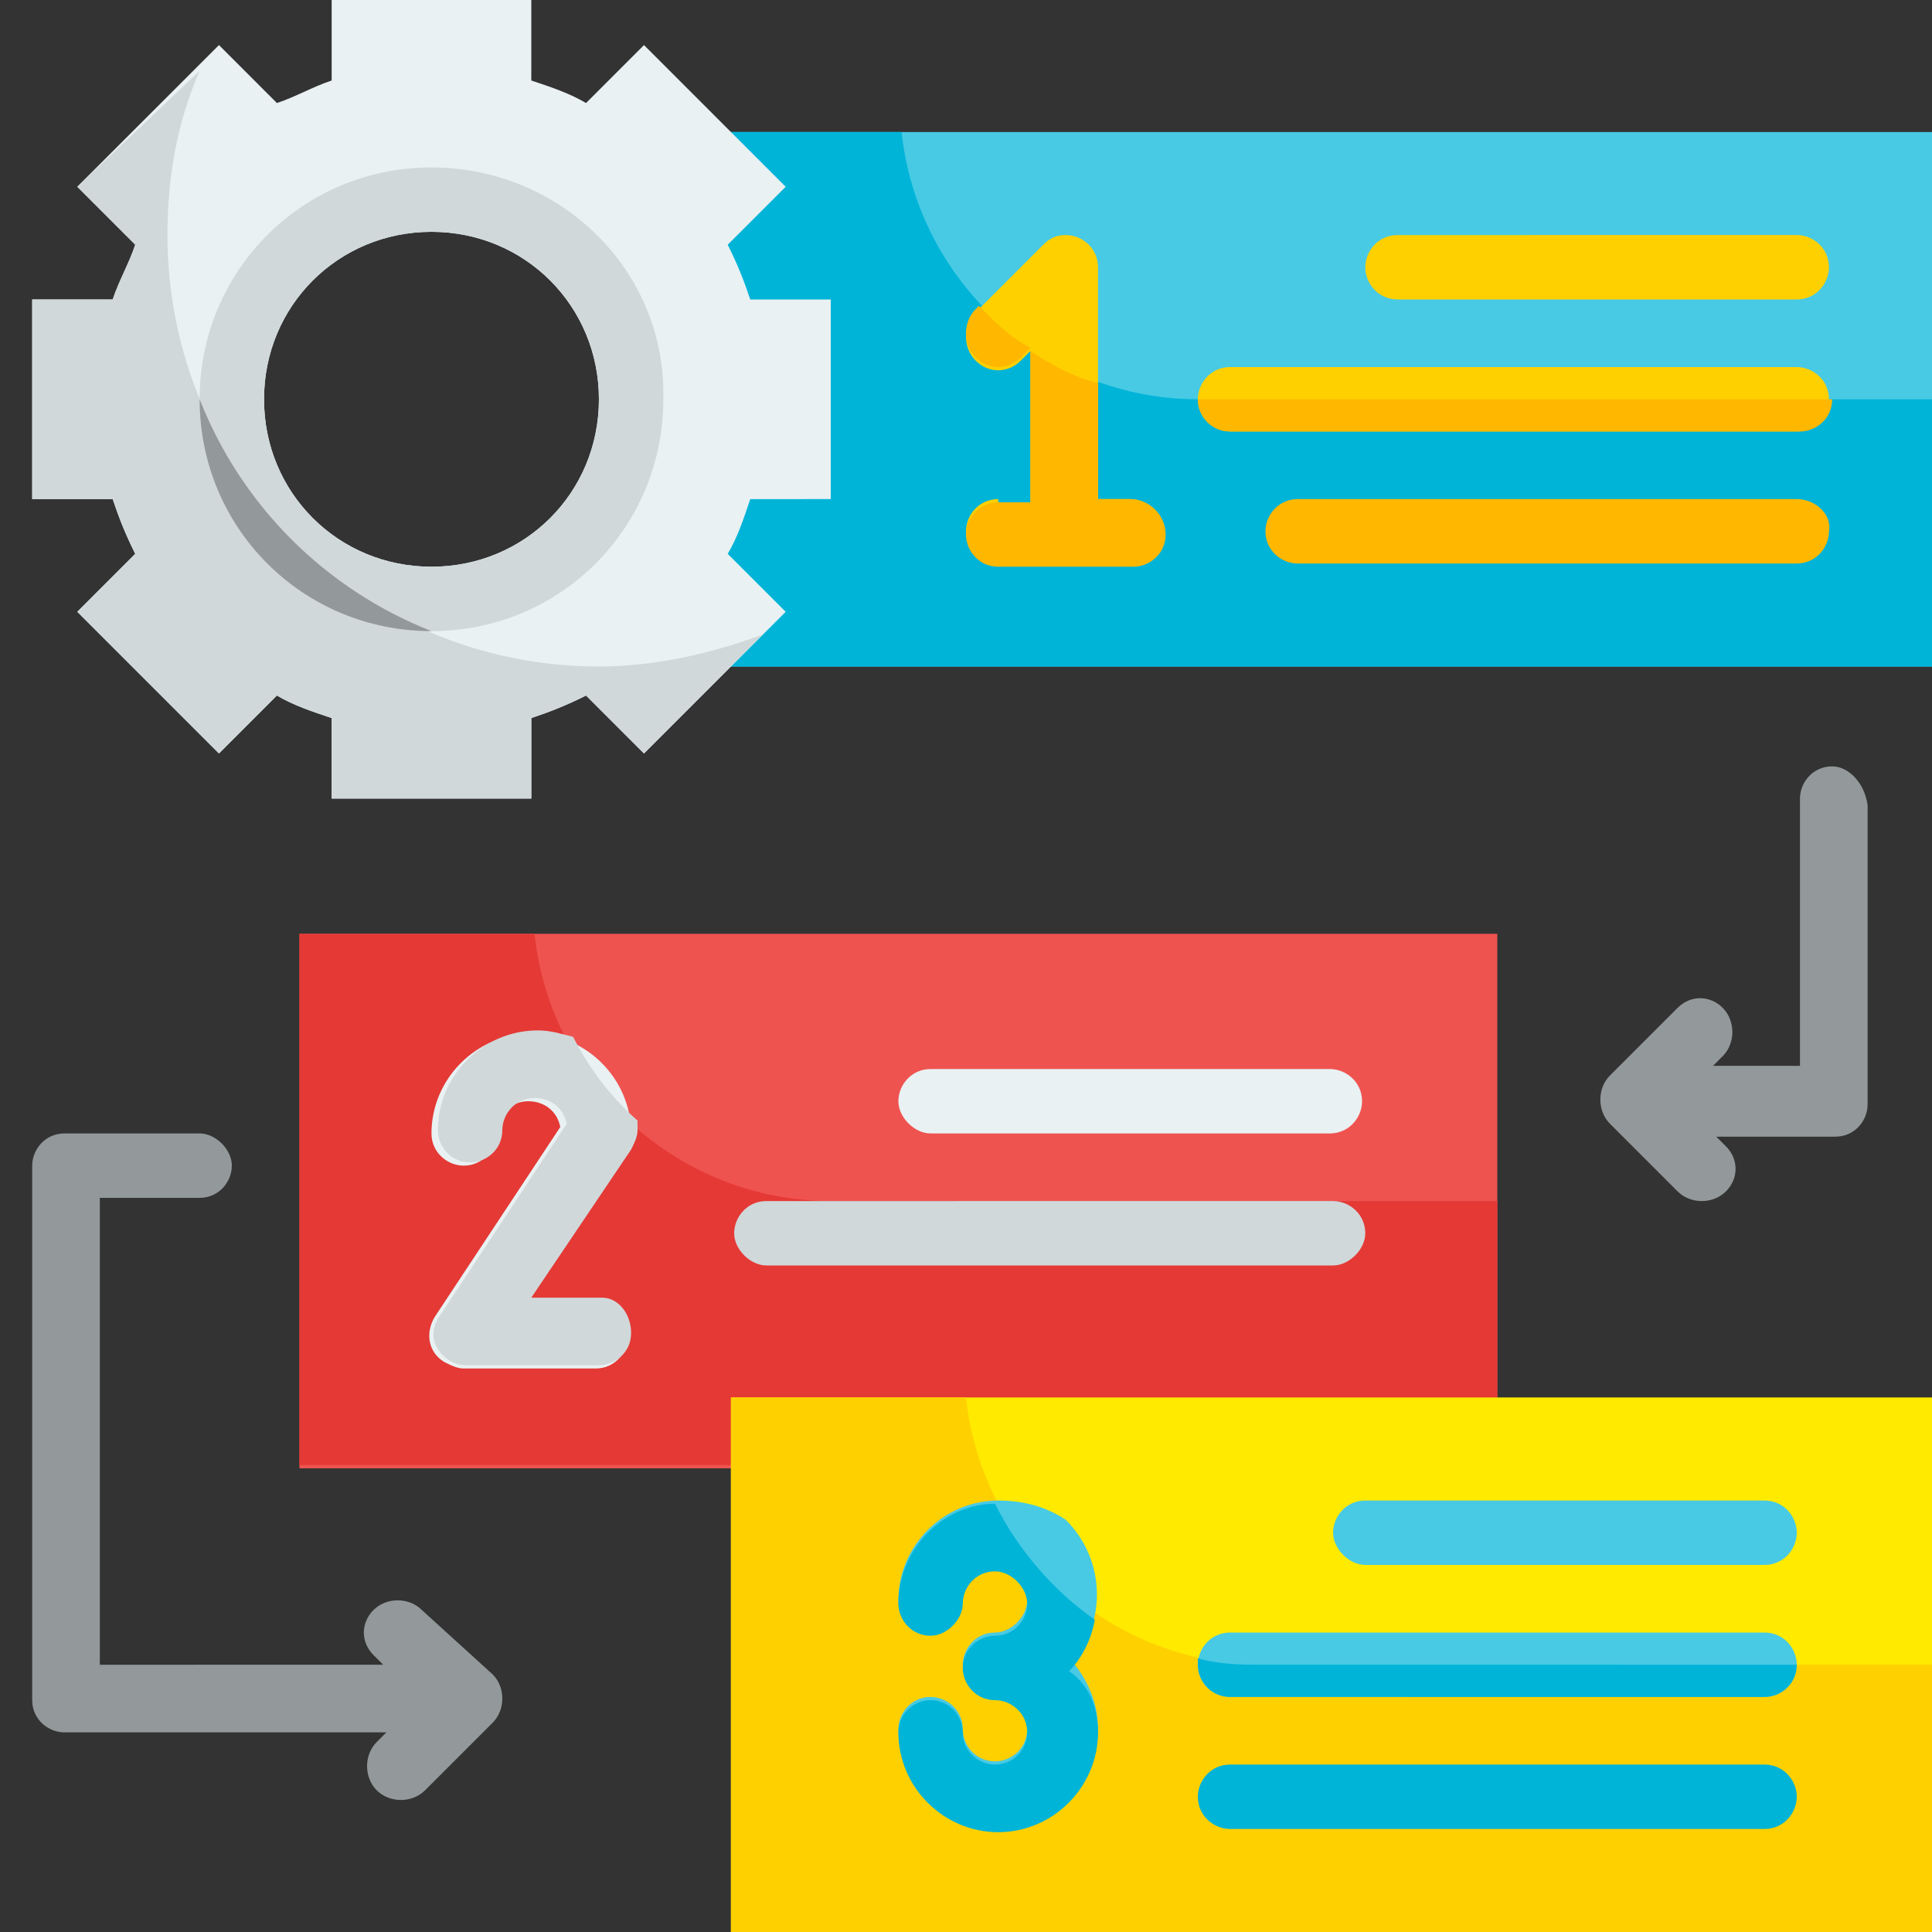 <svg xmlns="http://www.w3.org/2000/svg" xmlns:xlink="http://www.w3.org/1999/xlink" id="Layer_1" x="0px" y="0px" width="60px" height="60px" viewBox="0 0 60 60" style="enable-background:new 0 0 60 60;" xml:space="preserve"><rect x="0" y="0" width="60" height="60" fill="#333333" stroke="none"/><style type="text/css">	.st0{fill:#EF5350;}	.st1{fill:#E53935;}	.st2{fill:#E9F1F2;}	.st3{fill:#D0D8DA;}	.st4{fill:#48CAE4;}	.st5{fill:#00B4D8;}	.st6{fill:#FFD000;}	.st7{fill:#FFB700;}	.st8{fill:#93999A;}	.st9{fill:#FFEA00;}</style><g id="Flat">	<g id="Color_copy">		<path class="st0" d="M9.3,29h37.2v16.6H9.3V29z"></path>		<path class="st1" d="M46.5,37.2v8.3H9.3V29h7.3c0.5,4.7,4.5,8.3,9.2,8.3H46.5z"></path>		<path class="st2" d="M19.6,35.2c0-1.7-1.4-3.1-3.1-3.1s-3.1,1.4-3.1,3.1c0,0.6,0.5,1,1,1c0.6,0,1-0.5,1-1c0-0.6,0.5-1,1-1   c0.5,0,0.9,0.3,1,0.8l-3.9,5.9c-0.3,0.5-0.2,1.1,0.3,1.4c0.2,0.1,0.4,0.2,0.6,0.2h4.1c0.6,0,1-0.5,1-1c0-0.6-0.5-1-1-1h-2.2   l3.1-4.6C19.6,35.6,19.6,35.4,19.6,35.2L19.6,35.2z"></path>		<path class="st2" d="M28.9,35.2h12.4c0.6,0,1-0.5,1-1c0-0.6-0.5-1-1-1H28.9c-0.6,0-1,0.5-1,1C27.9,34.7,28.4,35.2,28.9,35.2z"></path>		<path class="st3" d="M42.4,38.3c0-0.6-0.5-1-1-1H23.8c-0.6,0-1,0.5-1,1s0.5,1,1,1h17.6C41.9,39.3,42.4,38.8,42.4,38.3z"></path>		<path class="st3" d="M19.6,41.4c0,0.6-0.5,1-1,1h-4.1c-0.4,0-0.7-0.2-0.9-0.5c-0.2-0.3-0.2-0.7,0.1-1.1l3.9-5.9   c-0.1-0.5-0.5-0.8-1-0.8c-0.6,0-1,0.5-1,1c0,0.6-0.5,1-1,1c-0.6,0-1-0.5-1-1c0-1.7,1.4-3.1,3.1-3.1c0.4,0,0.7,0.1,1.1,0.2   c0.5,1,1.2,1.9,2,2.6c0,0.1,0,0.2,0,0.3c0,0.2-0.1,0.4-0.2,0.6l-3.1,4.6h2.2C19.2,40.3,19.6,40.8,19.6,41.4L19.6,41.4z"></path>		<path class="st4" d="M20.7,4.1H61v16.6H20.7V4.1z"></path>		<path class="st5" d="M61,12.4v8.3H20.7V4.1H28c0.5,4.7,4.5,8.3,9.2,8.3H61z"></path>		<path class="st6" d="M31,15.5c-0.6,0-1,0.5-1,1c0,0.6,0.5,1,1,1h4.1c0.6,0,1-0.5,1-1c0-0.6-0.5-1-1-1h-1V8.3c0-0.6-0.5-1-1-1   c-0.3,0-0.5,0.1-0.7,0.3l-2.1,2.1c-0.4,0.4-0.4,1.1,0,1.5c0.4,0.4,1,0.4,1.4,0l0.3-0.3v4.7H31z"></path>		<path class="st6" d="M43.4,9.3h12.4c0.6,0,1-0.5,1-1c0-0.6-0.5-1-1-1H43.4c-0.6,0-1,0.5-1,1C42.4,8.8,42.8,9.3,43.4,9.3z"></path>		<path class="st6" d="M38.2,13.4h17.6c0.6,0,1-0.5,1-1c0-0.6-0.5-1-1-1H38.2c-0.6,0-1,0.5-1,1C37.2,13,37.7,13.4,38.2,13.4z"></path>		<g>			<path class="st7" d="M55.8,15.5H40.3c-0.6,0-1,0.5-1,1c0,0.6,0.5,1,1,1h15.5c0.6,0,1-0.5,1-1C56.9,16,56.4,15.5,55.8,15.5z"></path>			<path class="st7" d="M30.3,11.1c-0.4-0.4-0.4-1.1,0-1.5l0.1-0.1c0.5,0.5,1,1,1.6,1.3l-0.3,0.3C31.3,11.5,30.7,11.5,30.3,11.1    L30.3,11.1z"></path>			<path class="st7" d="M36.2,16.6c0,0.6-0.5,1-1,1H31c-0.6,0-1-0.5-1-1c0-0.6,0.5-1,1-1h1v-4.7c0.6,0.4,1.3,0.8,2.1,1v3.6h1    C35.7,15.5,36.2,16,36.2,16.6z"></path>			<path class="st7" d="M56.9,12.4c0,0.6-0.5,1-1,1H38.2c-0.6,0-1-0.5-1-1H56.9z"></path>		</g>		<path class="st2" d="M25.8,15.5V9.3h-2.5c-0.2-0.6-0.4-1.1-0.7-1.7l1.8-1.8L20,1.4l-1.8,1.8c-0.5-0.3-1.1-0.5-1.7-0.7V0h-6.2v2.5   C9.7,2.7,9.2,3,8.6,3.2L6.8,1.4L2.4,5.8l1.8,1.8C4,8.2,3.7,8.7,3.5,9.3H1v6.2h2.5c0.2,0.6,0.4,1.1,0.7,1.7L2.4,19l4.4,4.4l1.8-1.8   c0.5,0.3,1.1,0.5,1.7,0.7v2.5h6.2v-2.5c0.6-0.2,1.1-0.4,1.7-0.7l1.8,1.8l4.4-4.4l-1.8-1.8c0.3-0.5,0.5-1.1,0.7-1.7H25.8z    M13.4,17.6c-2.9,0-5.2-2.3-5.2-5.2s2.3-5.2,5.2-5.2s5.2,2.3,5.2,5.2S16.3,17.6,13.4,17.6z"></path>		<path class="st3" d="M18.6,20.7c-7.4,0-13.4-6-13.4-13.4c0-1.8,0.3-3.5,1-5.1L2.4,5.8l1.8,1.8C4,8.2,3.7,8.7,3.5,9.3H1v6.2h2.5   c0.2,0.6,0.4,1.1,0.7,1.7L2.4,19l4.4,4.4l1.8-1.8c0.5,0.3,1.1,0.5,1.7,0.7v2.5h6.2v-2.5c0.6-0.2,1.1-0.4,1.7-0.7l1.8,1.8l3.7-3.7   C22.1,20.3,20.3,20.7,18.6,20.7z"></path>		<path class="st3" d="M13.4,5.2c-4,0-7.2,3.2-7.2,7.2s3.2,7.2,7.2,7.2s7.2-3.2,7.2-7.2C20.7,8.4,17.4,5.2,13.4,5.2   C13.4,5.2,13.4,5.2,13.4,5.2z M13.4,17.6c-2.9,0-5.2-2.3-5.2-5.2s2.3-5.2,5.2-5.2s5.2,2.3,5.2,5.2S16.3,17.6,13.4,17.6z"></path>		<path class="st8" d="M6.2,12.4c0,4,3.2,7.2,7.2,7.2C10.1,18.3,7.5,15.7,6.2,12.4z"></path>		<path class="st8" d="M56.9,23.8c-0.6,0-1,0.5-1,1v8.3h-2.7l0.3-0.3c0.4-0.4,0.4-1.1,0-1.5c-0.4-0.4-1-0.4-1.4,0l-2.1,2.1   c-0.4,0.4-0.4,1.1,0,1.5l2.1,2.1c0.4,0.4,1.1,0.4,1.5,0c0.4-0.4,0.4-1,0-1.4l-0.3-0.3h3.7c0.6,0,1-0.5,1-1v-9.3   C57.9,24.3,57.4,23.8,56.9,23.8z"></path>		<path class="st8" d="M13.1,50c-0.4-0.4-1.1-0.4-1.5,0c-0.4,0.4-0.4,1,0,1.4l0.3,0.3H3.1V37.2h3.1c0.6,0,1-0.5,1-1s-0.5-1-1-1H2   c-0.6,0-1,0.5-1,1v16.6c0,0.6,0.5,1,1,1H12l-0.3,0.3c-0.4,0.4-0.4,1.1,0,1.5s1.1,0.4,1.5,0c0,0,0,0,0,0l2.1-2.1   c0.4-0.4,0.4-1.1,0-1.5L13.1,50z"></path>		<path class="st9" d="M22.7,43.4H60V60H22.7V43.4z"></path>		<path class="st6" d="M60,51.7V60H22.7V43.4H30c0.5,4.7,4.5,8.3,9.2,8.3H60z"></path>		<path class="st4" d="M31,46.6c-1.7,0-3.1,1.4-3.1,3.1c0,0.6,0.5,1,1,1c0.6,0,1-0.5,1-1s0.5-1,1-1c0.6,0,1,0.5,1,1s-0.5,1-1,1   c-0.6,0-1,0.5-1,1c0,0.6,0.5,1,1,1c0.6,0,1,0.5,1,1c0,0.6-0.5,1-1,1c-0.6,0-1-0.5-1-1c0-0.6-0.5-1-1-1c-0.6,0-1,0.5-1,1   c0,1.7,1.4,3.1,3.1,3.1c1.7,0,3.1-1.4,3.1-3.1c0-0.8-0.3-1.5-0.8-2.1c1.1-1.3,1-3.2-0.2-4.4C32.5,46.8,31.8,46.6,31,46.6z"></path>		<path class="st4" d="M54.8,46.6H42.4c-0.6,0-1,0.5-1,1s0.5,1,1,1h12.4c0.6,0,1-0.5,1-1S55.4,46.6,54.8,46.6z"></path>		<path class="st4" d="M54.8,50.7H38.2c-0.6,0-1,0.5-1,1c0,0.6,0.5,1,1,1h16.6c0.6,0,1-0.5,1-1C55.8,51.2,55.4,50.7,54.8,50.7z"></path>		<path class="st5" d="M54.8,54.8H38.2c-0.6,0-1,0.5-1,1c0,0.6,0.5,1,1,1h16.6c0.6,0,1-0.5,1-1C55.8,55.3,55.4,54.8,54.8,54.8z"></path>		<path class="st5" d="M34.1,53.8c0,1.7-1.4,3.1-3.1,3.1c-1.7,0-3.1-1.4-3.1-3.1l0,0c0-0.6,0.5-1,1-1c0.6,0,1,0.5,1,1   c0,0.6,0.5,1,1,1c0.6,0,1-0.5,1-1c0-0.6-0.5-1-1-1c-0.6,0-1-0.5-1-1c0-0.6,0.5-1,1-1c0.6,0,1-0.5,1-1s-0.5-1-1-1c-0.6,0-1,0.5-1,1   s-0.5,1-1,1c-0.6,0-1-0.5-1-1c0-1.7,1.4-3.1,3-3.1c0.7,1.4,1.8,2.7,3.1,3.6c-0.1,0.6-0.4,1.2-0.8,1.6C33.8,52.3,34.1,53,34.1,53.8   z"></path>		<path class="st5" d="M55.8,51.7c0,0.6-0.5,1-1,1H38.2c-0.6,0-1-0.5-1-1c0-0.1,0-0.2,0-0.2c0.7,0.2,1.4,0.2,2,0.2H55.8z"></path>	</g></g></svg>